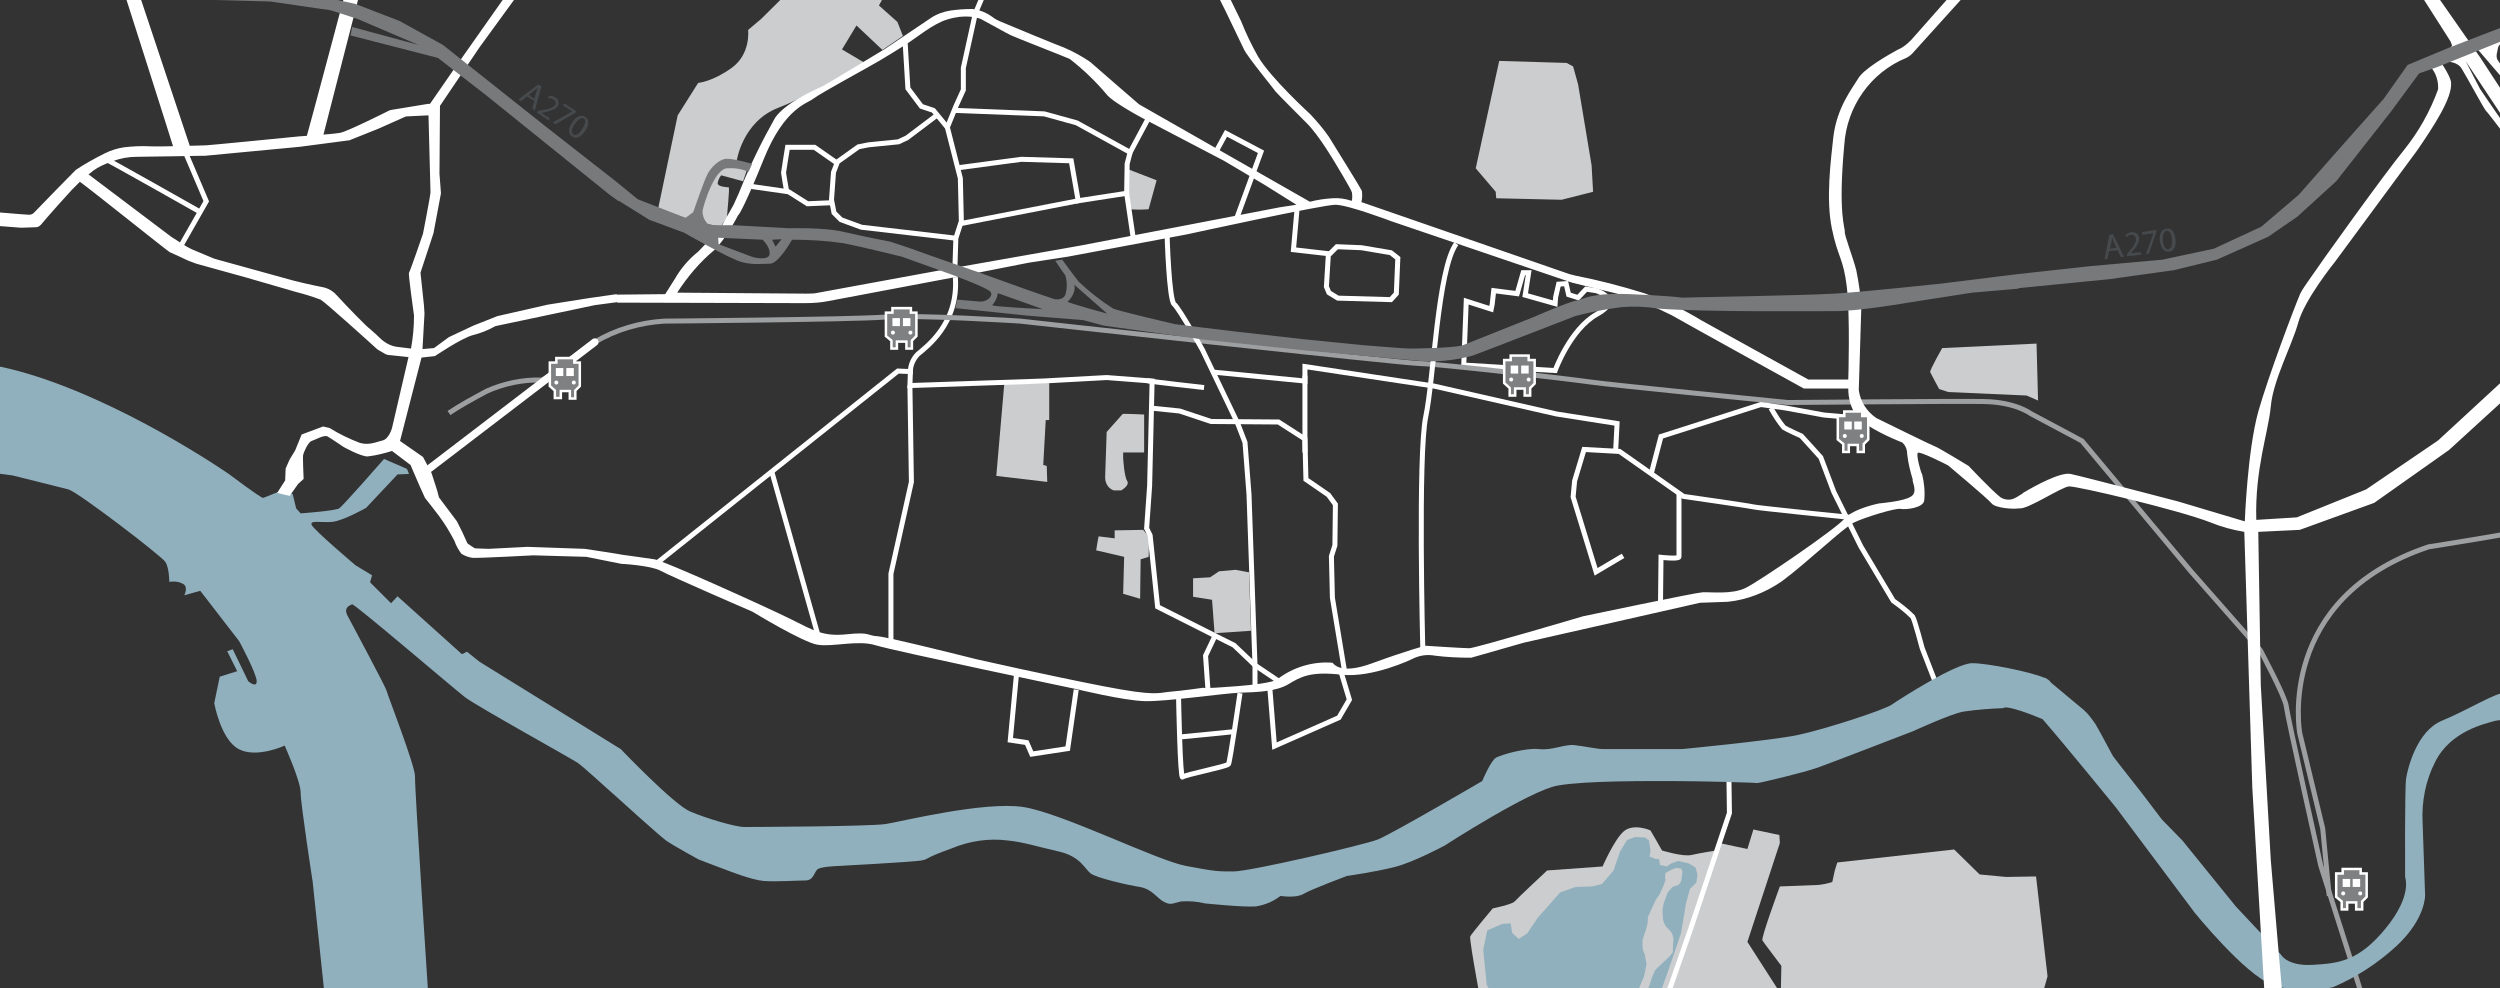 <?xml version="1.0" encoding="utf-8"?>
<!-- Generator: Adobe Illustrator 25.0.1, SVG Export Plug-In . SVG Version: 6.00 Build 0)  -->
<svg version="1.1" id="Ebene_1" xmlns="http://www.w3.org/2000/svg" xmlns:xlink="http://www.w3.org/1999/xlink" x="0px" y="0px"
	 viewBox="0 0 500.6 197.9" style="enable-background:new 0 0 500.6 197.9;" xml:space="preserve">
<rect x="0" y="0" width="500.6" height="197.9" fill="#333333" stroke="none"/>
<style type="text/css">
	.st0{display:none;}
	.st1{display:inline;fill:#D3E0E5;}
	.st2{fill:none;stroke:#FFFFFF;stroke-miterlimit:10;}
	.st3{fill:#CCCDCE;}
	.st4{fill:none;stroke:#9D9FA1;stroke-miterlimit:10;}
	.st5{fill:#91B0BE;}
	.st6{fill:none;stroke:#FFFFFF;stroke-width:1.5;stroke-linecap:round;stroke-linejoin:round;}
	.st7{fill:#7E8082;stroke:#FFFFFF;stroke-width:0.5;stroke-miterlimit:10;}
	.st8{fill:#FFFFFF;}
	.st9{fill:#77797B;}
	.st10{fill:#474A4D;}
	.st11{fill:none;}
</style>
<g id="Ebene_2_1_" class="st0">
	<rect x="-60" y="-97.2" class="st1" width="733.3" height="365.1"/>
</g>
<g id="Ebene_1_1_">
	<line class="st2" x1="154.5" y1="94.3" x2="163.9" y2="127.6"/>
	<path class="st2" d="M131.6,112.7l48.2-38.4l2.5,0.1c0-1.3,0.6-2.6,1.5-3.5c1.5-1.3,8.2-6,7.5-15.4"/>
	<polyline class="st2" points="36,49.6 41.3,40.3 36.7,29.5 	"/>
	<path class="st2" d="M21,31.8c0.3,0,19,10.6,19,10.6"/>
	<polygon class="st3" points="300.2,12.2 295.5,33.7 299.5,38.4 299.6,39.7 312.7,40 319,38.4 318.7,33.1 316.7,21.1 316,16.9 
		315,13.3 313.7,12.6 	"/>
	<path class="st3" d="M220,107.4c-0.1,0.2-0.5,2.8-0.5,2.8l5.6,1.3l-0.2,7.4l3.4,1l0.1-7.9l1.6-0.5l0.1-4l-1.2-1.4l-5.7,0.1v1.6
		L220,107.4z"/>
	<polygon class="st3" points="238.9,115.8 238.9,119.5 242.7,120.1 243.2,126.8 250.5,126.3 250.1,114.6 247.4,114.1 244.1,114.4 
		242.3,115.6 	"/>
	<path class="st3" d="M223,98.2c0.1,0,1.5,0,1.5,0s1.8-1,1.2-1.9s-0.8-4.6-0.8-4.6v-1.1l4.2,0l0-7.6c0,0-4.2-0.2-4.3-0.1
		s-3.2,3.6-3.2,3.6l-0.3,8.8C221.2,96.7,221.9,97.8,223,98.2z"/>
	<path class="st3" d="M201.1,76.8l-1.6,18.5l10.2,1.2l-0.1-3.2l-0.7-0.2l0.5-9c0,0,0.7,0.1,0.7-0.1s0-7.3,0-7.3L201.1,76.8z"/>
	<path class="st3" d="M225.9,33.9c0,0.1,0.2,7.8,0.4,8c1.2,0.1,2.4,0.1,3.7,0l1.6-5.8L225.9,33.9z"/>
	<path class="st3" d="M131.8,41.7l7.1,2.6c0,0,5.6,1.3,5.6,0.9s1.2-1.5,1.1-1.7s0.6-6,0.3-6s-2.2-0.1-2.2-0.8
		c0.1-0.6,0.3-1.1,0.7-1.6l4.4,1.2l1.1-3.3l-2.4-0.7c0,0,1.1-7.9,8.3-10.7s17.2-9.1,17.2-9.1l-4.4-2.6l2.9-4.8l5.2,4.9l4.1-2.8
		l-1.1-2.8L176,1.1l3.5-6.5h-17.8l-9.3,9.2L149.8,6c0,0,0.6,4.8-3.3,7.6s-6.7,3-6.7,3l-4.1,6.5L131.8,41.7z"/>
	<path class="st3" d="M297.3,204.8c0,0-3.2-16.7-2.9-17.3s4.5-5.6,4.5-5.6s3.9-0.8,4.4-1.4s6.5-6.2,6.5-6.2l11.1-0.8
		c0,0,2.3-5.3,4.2-7s5.3-0.3,5.4-0.2s2.3,4,2.3,4s4.2,1.3,5.9,0.9s5-0.9,5-0.9l1-1.4l5.2,1.1l1.2-3.9l5.2,1.1l0.1,1.6l-6.5,19.8
		l7.7,12l0.8,3.5L297.3,204.8z"/>
	<path class="st3" d="M356.4,177.5c0,0-3.8,10.3-3.5,10.8s3.8,5.1,3.8,5.1l-0.1,5c0,0,24.6,5.5,24.8,5.5s15,1.3,15,1.3l1.2,3.5
		l8.4,1l4-14.2l-2.3-20l-6,0.1l-5.3-0.5l-5.1-5l-23.4,2.6l-0.5,1.6l-0.5,2.3c-0.9,0.3-1.8,0.5-2.8,0.6
		C363.8,177.2,356.4,177.5,356.4,177.5z"/>
	<path class="st3" d="M388.9,69.7c0,0-2.5,4.4-2.4,4.8c0.6,1.2,1.2,2.3,1.8,3.4l1.8,0.6l15.7,0.7l2.3,1l-0.3-11.4L388.9,69.7z"/>
	<path class="st2" d="M293.6,60.3l-0.5,12.8l18.3,1.1c0,0,3-8.3,8.4-11.3s-0.2-4.7-0.2-4.7l-2-0.3l-1.6,1.7l-1.9-0.6l-0.5-2.2
		l-1.5,0.1l-0.6,2.6l-0.1,1.3l-6-1.7l0.7-4.5l-1.1,0l-1.2,4.2l-4.7-0.6l-0.3,2.7l-0.2,1L293.6,60.3z"/>
	<path class="st4" d="M89.9,82.7c2.4-1.6,5-3,7.6-4.4c3.4-1.5,7.1-2.3,10.8-2.2c1.4,0,10.8-7.6,10.8-7.6c4.2-2.5,9-3.9,13.9-4.2
		c0,0,37-0.3,44.1-0.8s27.2,0.8,27.2,0.8s76,8.4,80.1,8.5s30,3.1,34.1,3.7s39.5,4.1,39.5,4.1s32.8-0.3,39.2-0.2s9.4,2.4,9.4,2.4
		l10.3,5.5l21.8,26.1l13.9,15.8c0,0,5,9.3,5.2,11.2s6.9,31.9,6.9,31.9l11.5,36.2"/>
	<path class="st2" d="M284.9,130c0,0-1-39.1,0.6-46.6s2.4-29.5,6.1-34.6"/>
	<polyline class="st2" points="182.3,74.4 182.2,77.2 208.8,76.3 221.6,75.6 230.7,76.3 230.2,97.3 229.6,105.8 230.3,107.2 
		231.8,121.5 243.7,127.5 247.1,129.2 251.3,133.2 251.3,137.8 	"/>
	<polyline class="st2" points="230.3,81.7 236.2,82.3 242.5,84.4 256,84.5 261.3,87.9 261.5,96 266,99.1 267.4,101 267.3,109.2 
		266.6,111.4 266.8,119.7 269.2,134.2 	"/>
	<polyline class="st2" points="241.9,138.4 241.4,131.3 243.3,127.3 	"/>
	<polyline class="st2" points="178.4,128.7 178.4,114.9 182.5,96.5 182.2,77.2 	"/>
	<polyline class="st2" points="191.2,54 191.4,47.7 192.5,44.3 192.3,35.7 189.7,25.5 191.4,21.3 192.9,18 192.9,13.6 195.3,2.7 
		197.3,-2 195.7,-4.2 	"/>
	<polyline class="st2" points="181.2,7.8 181.8,17.7 184.5,21.3 186.9,22.1 189.7,25.5 	"/>
	<polyline class="st2" points="187.7,23 181.6,27.6 179.9,28.4 173.9,29 171.9,29.4 167.7,32.4 166.9,34.5 166.5,40 167,42.6 
		168.4,44 172.5,45.5 191.4,47.7 	"/>
	<polyline class="st2" points="166.4,40.6 161.7,40.8 157.9,38.4 150.2,37.3 	"/>
	<path class="st2" d="M157.5,38.2c0,0-0.6-3.4-0.6-3.6s0.8-5.1,0.8-5.1l5.4,0l4.3,3"/>
	<polyline class="st2" points="191,22.1 209.1,22.8 215.6,24.6 226.3,30.5 230.1,23.4 	"/>
	<polyline class="st2" points="191.8,33.6 204.5,31.9 214.5,32.2 215.9,40.2 225.6,38.7 225.7,32.8 226.3,30.5 	"/>
	<line class="st2" x1="192.2" y1="44.8" x2="215.9" y2="40.2"/>
	<line class="st2" x1="225.6" y1="38.7" x2="227" y2="48.2"/>
	<polyline class="st2" points="247.6,43.8 252.5,30.4 245.5,26.7 243.7,30 	"/>
	<polyline class="st2" points="259.7,42.1 259,50 266,50.8 265.6,57.4 266.1,58.6 267.9,59.7 278.5,60 279.6,58.8 279.9,51.7 
		278.5,50.6 272.6,49.6 267.6,49.4 	"/>
	<line class="st2" x1="267.9" y1="49.2" x2="266.1" y2="51"/>
	<path class="st2" d="M233.7,47c0,0.4,0.4,13.1,1.4,13.9s5.7,9.2,5.7,9.2l7,14.6l1.5,3.9l0.8,10.4l1.2,34.2l5.2,3.5"/>
	<path class="st5" d="M303.6,202l-2.3-1l-2.4-1.6l-1.2-2.2l-0.7-7l0.8-3.9l3-1.3l1.7-0.1l0.3,1.9l1.3,1.2l1.7-1.1l2.1-3.1l4.5-5.1
		l3.1-1.1l3.3-0.1l2-0.5l2.3-2.7l1.3-3.8l1.4-2.3l1.6-0.6l2,0.1l0.8,0.6l0.3,2.1l-0.2,1.1l1.2,0.5h0.7l0.2,1.2l1.4,0.3l0.8-0.6
		l1.4-0.5l2.2,0.5l1.3,0.8l0.4,1.4l-0.2,1.6l-1.3,1.3l-0.8,2.9l-1,6l-2.6,7.6l-2.2,6.1l-2.2,1.3l-2,0.1c0,0-2.3-0.1-2.6-0.2
		s-2.4-0.8-2.4-0.8l-1.8-0.3h-2l-1.8,0.7l-0.6,0.9l-1,0.1l-1.3-0.3l-1.3-0.5l-1.7-0.5l-2.8,0.1c0,0-1.6,0.4-1.9,0.4
		s-1.9,0.1-1.9,0.1L303.6,202z"/>
	<path class="st3" d="M326.8,199.6c0,0-0.1,1.2,0.1,1.2s1.4,0.3,1.5,0.2s1.1-0.1,1.1-0.3c0-0.4,0.1-0.7,0.1-1.1
		c-0.1-0.4,1-3.1,1-3.3c0.2-0.7,0.5-1.3,0.8-2c0.2-0.3,2.3-2.2,2.3-2.2s1.4-1.3,1.3-1.6s0.1-2.5,0.1-2.5c-0.1-0.5-0.2-1-0.5-1.4
		c-0.2-0.2-1.1-1.2-1.1-1.2c-0.2-0.4-0.4-0.8-0.5-1.3c0-0.3-0.1-1.3-0.1-1.7s0.2-1.5,0.3-1.7s0.6-1.7,0.7-1.9s1-1.2,1-1.2l1.2-0.4
		c0.2-0.2,0.4-0.5,0.5-0.7c0.1-0.3,0.3-2,0.3-2l-0.3-0.6l-1-0.1l-1,0.4l-1.1,0.6l-0.1,0.8l0.1,0.6l-0.5,1.4c0,0-0.5,0.9-0.5,1.1
		s-0.9,1.4-0.9,1.4l-0.7,1.5l-0.9,2c0,0-0.1,1.1-0.1,1.3s-0.4,1.6-0.4,1.6c-0.3,0.6-0.4,1.2-0.6,1.8c0,0.5,0,1.7,0.1,2
		s0.4,0.7,0.4,1.1s0.3,1.4,0.3,1.6s-0.5,2.5-0.5,2.5l-1,2.4l-0.9,1.3L326.8,199.6z"/>
	<polyline class="st2" points="346.2,155.6 346.3,162.8 338.4,186.4 332.5,203.3 331.3,208.5 	"/>
	<path class="st2" d="M354.6,81.7c0.8,1.4,1.6,2.7,2.6,3.9c0.6,0.4,3.5,1.7,3.5,1.7l3.9,4.3l2.6,6.9l5.4,10.9l6.5,10.9
		c1.4,1,2.7,2,3.9,3.2c0.4,0.6,1.9,6.3,1.9,6.3l2.6,6.7"/>
	<polyline class="st2" points="203.6,134.4 202.3,148.2 205.6,148.7 206.6,151 213.8,149.9 215.5,138.1 	"/>
	<path class="st2" d="M236,139.8c0,0,0.3,16.3,0.8,15.8s8.9-2.1,9.2-2.6s2.3-14.2,2.3-14.2"/>
	<line class="st2" x1="236" y1="147.6" x2="247.2" y2="146.5"/>
	<polyline class="st2" points="254.2,136.9 255.2,149.4 268.1,143.7 270.2,140.1 268.4,134.1 	"/>
	<path class="st2" d="M332.5,120.6l0.1-9c0,0,3.6,0.4,3.6-0.1V98.8"/>
	<path class="st2" d="M325,111.3l-5.4,3.2l-4.6-15l0.3-3.2l1.9-6.3l7.1,0.4l12.8,9c0,0,13.3,1.9,14,2.1s19.3,2.1,19.3,2.1"/>
	<polyline class="st2" points="330.6,95 332.6,87.4 352.6,81 357.6,81.7 365.2,83.1 374.1,83.9 	"/>
	<polyline class="st2" points="242.8,74.5 261.3,76.3 261.3,73.4 287.1,77.3 311.7,82.9 323.8,84.8 323.5,90.6 	"/>
	<line class="st2" x1="261.3" y1="75.2" x2="261.3" y2="90.6"/>
	<path class="st2" d="M229.6,76.2c0.6,0.2,11.5,1.4,11.5,1.4"/>
	<path class="st5" d="M584,177.5l-7.9-19.4c0,0-2.9-4-6.4-5.6c-1.5-0.6-3-1.4-4.5-2.2c0,0,6-4.9,8.8-6.9s2.1-9.2,2.1-9.2l-2-7.8
		l-1.1-6.9c0,0-0.4-5.9-0.1-7.4s5.5,0.1,5.5,0.1l21.5,5l0.9-5.7c0,0-14-2.6-21.9-4s-6.9,0.9-11.1,2.6s-4,10.2-4,10.2
		s2.7,16,3.2,19.3s-0.9,4.9-2.1,5.4s-7.3,0-7.3,0l-8.2-1.3c0,0-12.7-2.6-14.9-3.6s-22-0.7-22-0.7s-9.6-0.4-11.1-0.6
		s-7.3,3.4-12.4,5.5s-6.9,9.6-7.2,11.6s-0.2,19.5-0.2,19.7s1.5,3.7-3.9,10.3s-9.4,7-14.6,7.3s-6.4-2.1-6.4-2.1l-9-9.6L437,168.3
		l-4.1-4.2l-4.1-5.4c0,0-5.6-7.1-5.7-7.3c-0.1-0.1-2.2-4.2-3.5-6.4c-0.7-1-1.4-2-2.3-2.8l-6.6-5.5c-0.2-0.3-0.5-0.6-0.9-0.8
		c0,0-0.1-0.1-0.1-0.1c-0.1,0-0.2-0.1-0.3-0.1c0,0,0,0-0.1,0l0,0c-2.5-1.1-11.2-2.9-14.4-2.9c-3.3,0-14.5,7.2-16.1,8.3
		s-13.6,5-18.9,6.1s-23.1,2.8-23.1,2.8h-15.8c-1.1,0-3.9-0.6-5.8-0.8s-4.4,1.1-7,0.8s-7.5,1.1-8.6,1.7s-2.8,4.7-2.8,4.7
		s-18.1,10.6-20.9,11.7s-25.6,6.4-28.9,6.4s-3.6,0-9.5-1.1s-24.8-10.6-32.6-11.8s-24.4,2.9-27.5,3.4s-26.7,0.6-28.4,0.6
		s-7.5-1.7-10.8-3.1S124.3,150,124.3,150l0,0l-28.3-17.5l-2.5-2l-1,0.5l-12.9-11.6l-1.3,1.4l-4.2-4.2l0.4-1.4l-3.3-2
		c0,0-8.4-7.1-8.8-8.1s1.9-0.4,4.1-0.6s6.8-2.8,6.8-2.8l6.3-6.7l2.3-0.1l-0.4-1l-4.6-2c0,0-8.2,9.4-9,9.9s-7.7,1-7.7,1l-0.9-1
		l-0.7-2.9c0,0-2.2-0.4-2.4-0.5s-3.1,1.2-3.5,1.3s-6.9-4.8-6.9-4.8S24.2,79.9,3.7,74.3s-84.6-8.6-84.6-8.6s-6.6,17.5,3.3,18.8
		S2.5,95.2,2.5,95.2s9.3,2.3,11.2,2.8s18.6,13.3,19.4,14.5s0.8,4,0.8,4c0.9-0.1,1.7-0.1,2.5,0.3c1.5,0.5,0.5,2.4,0.5,2.4l3.2-0.9
		l7.8,10.1c0,0,3.5,6.5,3.5,8s-1.7,0-1.7,0l-3.1-6.4l-1.1,0.4l2,4l-3.5,1.1l-1.1,5.3c0,0,1.3,7.3,4.9,9.2s9.2-0.7,9.2-0.7
		s3.2,7.1,3.2,9.4s2.4,17.8,2.4,17.8l3.3,31.3l20.5,0.4l-0.5-6.7c0,0-2.9-44-2.8-46s-5.6-16.6-5.7-17.2s-6.9-13.3-7.8-15
		s0.5-2.1,0.9-2.3s20.4,16.9,22.6,18.6s20.8,12,22.5,13.1c1.1,0.7,5.7,5,7.9,6.9l0,0c0,0,8.7,7.9,10,8.8s6.2,3.6,6.4,3.7
		s5.8,2.2,5.8,2.2s4.8,1.9,7.2,2.1s6.7-0.1,8.4-0.1s1.7-1.8,2.5-2.3s4.1-0.6,4.1-0.6s15-0.8,16.6-1.1s0.4-0.4,6-2.4
		c3.6-1.5,7.5-2.1,11.3-1.6c3.1,0.3,5.8,1.2,10.2,2.2s5.2,3.5,6.4,4.4s7.3,2.3,9.8,2.7s3.5,2.3,4.9,3s1.6,0.3,3.4-0.1
		c1.6-0.1,3.2,0,4.8,0.4c0,0,7.8,0.8,10.2,0.6c1.8-0.3,3.5-1,4.9-2.1c0,0,3.1,0.5,4.6-0.4s8.7-3.6,8.7-3.6s5.7-0.8,9.6-1.8
		s10-4.3,10-4.3s17-11,22.6-12s18.3-0.9,23.2-0.9s16.5,0.3,16.7,0.4s9.4-2.1,12.2-3.1s19.1-7.3,19.1-7.3s7.4-3.4,10-3.9
		c2.7-0.4,5.3-0.6,8-0.7c0.7-0.7,6,1.4,7.9,2.2c4.2,4.8,14.7,17.7,14.7,17.7l15.8,21.1c0,0,9.9,12.2,15.3,14.3s12.3,0.6,12.3,0.6
		c4.7-2,9-4.8,12.8-8.3c5.9-5.5,5.7-10.2,5.7-10.2l-0.5-14.6c-0.2-4.1,0.6-8.3,2.5-12c3.1-6.3,10.2-7.7,11.8-8.2s8.4-0.3,8.4-0.3
		l18.5,1c0,0,9.7,1.7,12.4,1.7s8.6,2.1,9.6,2.9c1.2,1.2,2,2.7,2.3,4.3c0,1.2,0.7,3.2,1.2,3.5s2,3,3.1,3.5s3.5-1.3,4.3-1.7
		s1.7-4.5,1.6-5.4s4-1.4,4-1.4c1.4,1.2,2.9,2.2,4.5,3.1c1.2,0.5,0.6,0.3,1.1,5.2s2.1,5.8,2.2,6c1.5,1.2,2.7,2.6,3.7,4.2
		c2.6,3.8-2.4,1.7-2.4,1.7s-9.1-6.3-9.3-6.4s-6.4-3.8-6.4-3.8l0.2,4.9c0,0,15.4,7.3,16.4,7.8s6.3,5.8,6.3,5.8L595,206l6-0.2
		L584,177.5z"/>
	<line class="st6" x1="86" y1="93.8" x2="119.1" y2="68.5"/>
	<polygon class="st7" points="110.1,72.6 110.1,77.3 111.1,78.2 111.1,79.7 112.3,79.7 112.3,78.3 114.1,78.3 114.1,79.8 
		115.2,79.8 115.2,78.2 116.1,77.3 116.1,72.6 115,72.6 115,71.7 111.4,71.7 111.4,72.6 	"/>
	<rect x="111.3" y="73.7" class="st8" width="1.5" height="1.6"/>
	<rect x="113.4" y="73.7" class="st8" width="1.5" height="1.6"/>
	<ellipse class="st8" cx="111.4" cy="76.6" rx="0.4" ry="0.4"/>
	<ellipse class="st8" cx="114.9" cy="76.6" rx="0.4" ry="0.4"/>
	<path class="st4" d="M466.4,179.4l-1.3-13.5l-4.6-19.1c0,0-4.9-27,25.8-37.3c0,0,19.2-3,20.8-3.7S555.9,91,559,89.3
		s31.3-14.4,46.1-26.6"/>
	<path class="st8" d="M570.4-6.9c1,1.3-6.6,15.9-6.6,15.9S549.7,33.3,541,38.2c-7.8,4.4-33.4,32.1-33.4,32.1l-19.4,17.9l-14.4,9.8
		l-13.9,5.6l-8.1,0.5c-0.3-10.2,2.4-17.4,2.9-22.7c0.5-5.4,4.2-12.1,5.5-16.8s7.3-12.1,7.3-12.1L484.1,30c3.2-4.7,7-10.4,6.7-13.5
		c-0.1-1.3-2.4-4.6-2.4-4.6s-3.5-0.5-1.7,1.5c1.1,1.2,1.6,2.9,1.5,4.5c-1.6,4.4-3.9,8.5-6.8,12.1c-4,4.9-16.5,22.3-19,26
		c-0.3,0.4-1.6,2.3-1.8,2.8c-1.4,3.3-6.4,16.6-8.4,23.6c-2.2,8-2.7,22-2.7,22l-13.4-4c0,0-18.7-4.9-21.5-5.5c-2-0.4-7,2.3-9.5,3.8
		l0,0c0,0-0.1,0.1-0.2,0.2c-0.6,0.3-0.9,0.6-1.2,0.7c-0.9,0.6-2.1,0.6-3.1,0c-1.8-1.4-6.4-6.3-6.4-6.3s-6.1-3.7-6.5-3.8
		c-0.4-0.1-10.6-5.1-11.8-5.7c-0.1,0-0.2-0.1-0.2-0.1c-1.9-1.3-3.2-3.3-3.5-5.6l0.5-16.3c-0.1-2.6-0.5-5.2-1-7.7
		c-0.7-2.7-2.4-7-2.3-7.7s-1.4-3.5-0.1-17.4c0.5-7.7,5.3-14.5,12.4-17.4c0.6-0.3,1.1-0.7,1.5-1.2l13.1-14.5h-2.9L382.7,8
		c-0.8,0.8-1.6,1.5-2.6,1.9c-2.4,1.3-7,4-8,5.8c-1.2,2-4.3,5.8-5,11.8c-0.5,4.6-1.5,12.3-0.3,18.2s2.3,5.9,3,11.7s0.3,18.6,0.3,18.6
		l-8,0l-21.5-11.9c-3.6-2.2-7.4-4-11.4-5.4c-4.5-1.4-9.1-2.6-13.7-3.5c-0.4-0.1-0.8-0.2-1.2-0.3l-41.6-14.4l-0.1,0
		c0.2-0.8,0.2-1.6,0.1-2.3c-0.2-0.5-5.5-9-6.6-10.8c-1.1-1.6-2.4-3.1-3.7-4.5c0,0-8-7.3-10.5-11.6c-1.3-2.3-2.4-4.6-3.4-7.1
		l-4.1-8.4h-2.2c0,0,3,6,3.2,6.4s3,6.2,3.7,7.7s6.3,8.3,6.3,8.4s5.9,6,6.3,6.4c2.5,2.5,5.7,8,5.7,8s3.1,5.1,3.3,5.8
		c0.1,0.6,0.1,1.1,0,1.7l-0.1,0c-1.2-0.4-2.5-0.6-3.8-0.5c-1.5,0.1-3,0.3-4.5,0.7l-34.2-19.5c0,0-9.5-8.2-9.8-8.5
		c-1.6-1.1-3.4-2.1-5.3-2.9c-1.4-0.5-10.1-4.1-12.7-5.2c-0.4-0.2-0.9-0.4-1.3-0.7c-1.3-1-2.7-1.6-4.3-1.8c-1.4,0-2.9,0.1-4.3,0.3
		c-1.4,0.2-2.8,0.7-4,1.5l-9.2,6.2c0,0-11.2,6.8-12.4,7.4c-2.5,1.2-7.6,3.5-9.6,6.4c-2.6,4.6-4.9,9.3-6.9,14.2
		c-0.4,1.1-0.9,2-1.4,3.2l-2.7,4.8l-4.4,4.6c-1.9,1.5-3.5,3.4-4.7,5.5l-1.9,3l-9.7,0.1l0-0.1l-5.6,0.8l-8.2,1.3l-10.1,2.3l-4.8,1.9
		l-4.9,2.3l-3,2.2l-2.3,0.2l0.4-7.1l-0.1-1.6l-0.7-6.6l2.6-7.9l1.5-8L88,34.8l0.1-13.6l7.9-11.7l10.7-14.7h-2.4L90.8,14l-4.7,6.8
		l-0.3,0c0,0-0.1,0-0.1,0L78.4,22L78,22.1c-1.2,0.6-8.4,4.2-9.9,4.5c-1.7,0.3-8.1,0.7-8.1,0.7s-18.2,1.8-18.7,1.8s-8.8,0.3-11.2,0.2
		c-1.8-0.1-3.6,0-5.3,0.2c-1.3,0.2-2.6,0.6-3.8,1.2c-2,1-4,2.1-5.8,3.3c-0.4,0.4-6.7,6.8-8.4,8.6c-0.3,0.3-0.6,0.4-1,0.4l-1.5-0.1
		l-75.8-6.2l-0.3,3l76,5.9l0,0c0,0,0,0,0,0l3-0.1c0.4,0,0.7-0.2,1-0.5c1.3-1.6,5.8-6.6,6.2-7c0.2-0.2,0.8-0.8,1.6-1.6
		c2.5,1.8,17.7,14,18,14.1c0.2,0.1,2.5,1.1,3.7,1.7c0.5,0.2,1.1,0.4,1.6,0.6l10.1,2.8l10,2.9c1.6,0.4,3.2,0.9,4.8,1.5
		c0.8,0.4,10.1,8.8,11.3,9.9c0.1,0.1,0.2,0.1,0.3,0.2l1.2,0.7c0.3,0.2,0.7,0.3,1,0.3l3.8,0.4l-3.3,14.2c0,0-0.6,2.2-1.9,2.5
		s-2.6,1-4.5,0.5c-2.1-0.8-4.2-1.8-6.1-3l-1.3-0.3L60.4,87l-1.3,3.2L58,92l-0.8,1.8l-0.1,2.4l-1.6,2.5l2.5,0.6l1.7-2.4l1.1-1
		c0,0-0.2-4.3-0.1-4.8s1-2.6,1.7-2.8s2.5-1.3,3.2-0.9s3.2,2.1,3.2,2.1s3.4,1.9,4.8,1.9c1.7-0.2,3.3-0.6,4.9-1.1l3.7,2.8l1.9,4.4
		l1,2.2c0,0,2.3,2.9,2.8,3.6c1.2,1.6,2.2,3.3,3.1,5c0.3,0.9,0.8,1.8,1.4,2.6c0.7,0.4,1.4,0.7,2.2,0.8c1,0.1,12.2-0.5,12.2-0.5
		l10.6,0.3l7,1.4c0,0,5.9,0.3,7.9,1.4s18.4,8.2,18.4,8.2s10,6.1,13,6.6s8.1-1,11.6,0.1s40.3,8.8,40.3,8.8s9.4,2.3,13.7,2.4
		s15.9-1.6,19.1-1.7s7.1-0.2,9.6-1.7s4.4-2.6,10.6-1.9s14.1-3.1,14.1-3.1c1.5-0.8,3.1-1,4.7-0.7c2.4,0.3,4.8,0.4,7.2,0.4l10.5-3
		l35.3-8l5.6-0.2c3.9-0.4,7.6-1.9,10.8-4.1c5-3.7,12.4-10.8,14.5-11.8s8.2-2.9,9.3-2.7s4.4-0.2,4.7-1.6c0.2-1.8,0-3.6-0.4-5.3
		c-0.3-0.4-1.2-3.8-0.9-4.3s6.1,2.5,6.1,2.5s8,6.7,8.7,7.6c0.7,0.9,4.1,1.2,5.5,1c0,0,0,0,0.1,0c1.7,0.2,8.4-4.3,9.9-4.4
		s21.9,4.7,28.3,7.2c2.2,0.9,4.4,1.5,6.8,1.9l1.6,51.2l3,50.7c0,0,4-0.7,3.8-1.2s-3.1-35-3.1-35l-2-35l-0.5-30.6l0,0v-0.1l8.3-0.4
		l14.9-5.4l15-10.6l15-13.7l12.1-11.9c0,0,11.6-12,12.3-13.3c0.6-1.2,12-9.7,17.5-14c5.7-4.5,10.6-12.1,10.6-12.1l9.6-16l6.4-16.7
		C573.7-7.6,569.4-8.2,570.4-6.9z M143,50.1c2.4-2.3,4.8-7,4.8-7c0.2,0,1.7-2.7,5.2-11.4c4.1-10.1,8.7-11,9.8-11.9
		c2.1-1.5,10-5.7,13.4-7.7c0.7-0.4,4.3-2.6,5.2-3.2c2.2-1.4,5.5-4.2,8.3-5c3.5-1.1,5.9-0.4,6.7-0.1c0.8,0.4,5.4,3,5.9,3.2
		c0.5,0.3,10.8,4.3,11.9,4.8c2.7,2.1,5.1,4.4,7.3,7c1.3,1.8,8.5,5.5,8.5,5.5l15.1,7.9l8.1,4.8l6.4,4l-3.3,0.5l-40.1,7.7l-28.9,5.1
		l-23.4,4.3c-0.8,0.2-1.7,0.2-2.5,0.2l-25.8-0.2C137.6,55.5,140.1,52.5,143,50.1z M79.9,69.5c-1.4-0.1-2.6-0.7-3.6-1.6
		c-0.7-0.7-1.5-1.4-2.3-2.1c-0.4-0.2-4.5-4.4-6.6-6.7c-0.7-0.8-1.7-1.4-2.8-1.6c-2.1-0.4-5.5-1.2-5.8-1.3c-0.4-0.1-13-3.6-15.2-4.2
		c-0.2-0.1-0.4-0.1-0.7-0.2l-4.3-1.8c-0.9-0.4-1.7-0.9-2.5-1.4c-0.7-0.5-1.5-1-1.7-1.1c-4.4-3.3-13.4-10.1-16.7-12.6l0.2-0.1
		c1-0.9,2.1-1.5,3.3-2l1.3-0.5c1.6-0.6,3.2-0.9,4.9-0.9l7-0.1l5.9-0.1c0.2,0,0.4,0,0.7,0l19-1.8l9.9-1.3c0.1,0,0.2,0,0.3-0.1
		l5.5-2.2l5.4-2.4c0.2-0.1,0.3-0.1,0.5-0.1l4.2-0.2l0,0c0,0,0.4,14.8,0.4,15.4s-1.5,8.3-1.5,8.3s-2.6,7.6-2.8,7.8s0.9,7.7,1,8.6
		c0,2.2-0.2,4.4-0.6,6.6L79.9,69.5z M382.7,99.4c-1.4,1-6.4,1.4-6.4,1.4s-5.2,1-7,3.1s-16.9,12.4-19.7,13.8s-7.1,0.8-8.7,0.9
		s-23.9,4.8-23.9,4.8s-21.6,6.4-22.8,6.4s-8.8-0.5-8.8-0.5s-3.8,1-10.6,3.5s-7.8-0.1-8-0.1c-3.9-0.3-7.9,0.9-11,3.3
		c0,0-0.5,0.8-8.1,1.4s-6.7,0.3-6.7,0.3s-4.1,0.6-6.6,0.8s-2.7,1-13.5-1.1s-25.4-5.4-25.4-5.4s-17.8-4.5-19.8-4.6s-1.4-0.9-6.1-0.4
		s-6.6-0.7-11.2-3s-25.4-11.7-27.3-12s-6.4-0.9-6.4-0.9c-0.3-0.1-7.6-1.2-7.6-1.2l-11.5-0.4l-7.8,0.4c0,0-2.5-0.1-2.7-0.1
		c-0.5-0.3-1-0.6-1.5-1l-1-2.2l-1.1-2.2l-3.6-4.8l-0.4-1.5l-1.1-3.4l-1.7-3.2l-4.6-3.2l4.3-16.7l2.7-0.3c0,0,5.3-3.6,7.6-4.2
		c1.6-0.4,3.1-1,4.5-1.8l19.9-4.2l4.5-0.6l0,0.1l37.5,0.1c1.6,0,3.2-0.1,4.7-0.4l27-5.1l13.2-2.6l7.8-1.2l24-4.5
		c0,0,27-5.9,29.6-5.9c2.5,0,11.2,3.3,11.2,3.3l35.3,12c0.4,0.1,0.8,0.3,1.3,0.4l9.4,2.3c3.5,1.1,6.9,2.5,10.1,4.1
		c3.3,1.9,26.5,14.7,26.5,14.7h8.1h0.8c0,0-0.2,4.1,2.6,6.4c2.7,2.3,8.2,4.4,8.2,4.4c0.7,0.6,1,1.5,1,2.4c0.2,1.7,0.6,3.4,1.1,5
		C382.8,96.4,384.1,98.5,382.7,99.4z"/>
	<path class="st8" d="M556.7,193.6l-6.8-27.4l-8.2-30.8l-8.5-32.8l-7-28.3l-5.8-17.1l-0.7-5c0-0.3-0.1-0.6-0.2-0.9l-2.5-9.8
		l-3.4-10.6c-0.1-0.2-0.2-0.4-0.2-0.6l-1.7-3.4c-0.3-0.6-0.6-1.1-1-1.6l-7.4-8.9c-1.2-1.5-2.3-3-3.3-4.6c-0.2-0.8,0-1.1,0.2-2.2
		s2.5-2.2,2.5-2.2l0.1-1l-7.6,2.4l8.6,10l5.6,7.1c0.1,0.2,0.2,0.3,0.4,0.5l1.9,3.1c0.4,0.6,0.7,1.3,0.9,2l2.4,7.3
		c0,0.1,0.1,0.2,0.1,0.4c0.2,1,1.4,5.8,1.9,8l-2.7-7l-4.1-7.1l-4.5-7.7l-9-13.8l-8.8-12.6l-4.8-8.3L481-6.9l9.7,15.2l0.3,0.8
		l-1.8,3.2c0,0,2.7-0.2,3.7,1.4s4.6,8.3,4.9,8.5s6.7,8.7,6.7,8.7l5.7,8.7l3.3,6.3l4.7,11.4l4.7,15.4l5.5,21.4l8.7,33.4l14,55.5
		l4.9,18.5l1.8,6.1l2.8-0.4L556.7,193.6z M504.6,29.5c-0.1-0.1-3.2-4.7-3.2-4.7l-2.9-4.2l-1.9-2.8l-2.9-5.6l7.3,11l4.4,6.7l2.1,3.7
		C507.5,33.6,504.7,29.6,504.6,29.5z"/>
	<path class="st8" d="M35.2,31.1c-0.1-0.6-12-37.8-12-37.8l2.6-0.7l12.8,38.4H35.2z"/>
	<path class="st8" d="M61.2,28.1c0.2-0.5,10.5-39.2,10.5-39.2l2.6,0.9l-9.8,38.2L61.2,28.1z"/>
	<path class="st9" d="M530.8-4.4l-13.9,3.3L504.8,4l-14.3,5.5l-8.4,3.5l-4.8,6.8L470,28l-9.7,11l-7.5,6.4l-9.5,4.4L433,52l-14.5,1.3
		l-14.6,1.6l-15.3,1.9c0,0-15.9,1.7-21.3,2c-7.2,0.4-28.1,0.7-30.2,0.8c-0.1,0-0.2,0-0.3,0c-0.6-0.1-3.4-0.4-10.4-0.7
		c-8.1-0.3-9.1,1-10.8,1.3s-8.3,3.2-8.3,3.2L293,69.1c-1.5,0.6-10.1,0.7-10.8,0.7s-9.5-0.7-9.5-0.7l-11.9-1.2c0,0-12.3-1.4-13.3-1.5
		s-12.3-1.5-12.3-1.5s-11.1-2.6-12.3-3.1c-2.5-1.6-4.8-3.4-6.9-5.4c-0.6-0.7-3.3-4.4-3.3-4.4l-1.4,0.2c0,0,1.8,2.7,2,2.9
		c0.4,1.2,0.4,2.5,0.1,3.7c-0.4,1.5-2.3,1.1-2.3,1.1l-5.5-1.9l-10-3.6c0,0-11.3-3.9-12-4.2s-5.3-1.8-5.3-1.8s-5.7-1.1-9.5-2
		s-10.9-0.7-10.9-0.7L147,45.1l-4.2,0l-1.1-0.3c-0.7-0.7-1.1-1.7-1-2.7c0.4-1.8,2.4-8.1,4.8-8.4c1.5-0.1,3,0.1,4.4,0.7l0.7-1.6
		c0,0-3.8-1.1-5.2-1s-3,1.7-3.7,3s-2.9,7.7-2.9,7.7l-1.5,1.1l-0.6-0.2l-9-3.5l-4.4-3.6v0l-14.2-11.1L88.7,9c0,0-8.5-4.7-8.7-4.8
		s-8.6-3.3-8.8-3.4s-8-1.7-8.8-1.8S39.1-3,39.1-3S23.6-4.4,23.4-4.4S3.1-5.8,3.1-5.8l0.1,2.9c0,0,8.3,0.2,9.3,0.4s14.3,1.4,15.7,1.7
		S39-0.1,39-0.1s14.9,0.4,15.1,0.4S65.6,2,65.9,2s5.7,1.8,5.7,1.8l12.2,5.2L70.5,5.4l-0.3,1.7l17.5,4.5l9.8,7.6l24.7,19.9l1.7,1.2
		v-0.1l6.1,3.8l7,2.6c0,0,9.2,5.3,11.6,5.9s3.9,0.3,5.6,0.3s4.4-4.8,4.4-4.8c3.5,0,6.9,0.2,10.3,0.7c3.6,0.7,11.7,2.7,11.7,2.7
		l10,3.6c0,0,6.5,2.4,7.6,3.3c0.6,0.5,0.2,1.1-0.2,1.5c-0.5,0.4-1.1,0.6-1.7,0.6l-4.6-0.4l-0.4,1.7l14.4,1.5l11.2,0.9l4.1,1.1
		l20,2.8l20.6,2.2c0,0,15.5,1.4,22,2c3.8,0.4,7.6,0,11.3-1c0.1,0,8.1-3.1,8.1-3.1l12.4-4.8c3-0.8,6.1-1.4,9.3-1.8
		c2.5-0.2,5-0.1,7.4,0.3c9.5,0.7,30.5,0.5,35.4,0.5s14.6-1.7,14.6-1.7l12.8-2l9.3-0.8v-0.1l18.2-1.8l12.9-1.8l8.6-2.1l10.3-4.6
		l5.8-4l7.8-7.1l11-14l5.6-7.6l3.7-1.3L505,6.6l13.6-6.2l7.9-1.7l10.1-1l13.5-1l0.2-2.2L530.8-4.4z M154.1,50.9
		c-0.2,1.4-3.3,0.6-3.3,0.6l-6.9-2.6c0-0.4-0.1-0.9-0.1-1.3l8.9,0.4C152.7,48,154.3,49.5,154.1,50.9L154.1,50.9z M155.3,49.4
		l-0.7-1.4l1.9-0.1L155.3,49.4z M198.7,61.1c0.6-0.7,1-1.5,1.1-2.4l9,3.2C208.8,61.9,198.4,61.4,198.7,61.1L198.7,61.1z M213.8,60.4
		c1.9-1.9,1.3-3.4,1.3-3.4l6.6,5.8C221.7,62.8,213.6,60.6,213.8,60.4L213.8,60.4z"/>
	<path class="st10" d="M105.5,19.3l-1.2,1l-0.5-0.4l4-3l0.6,0.4l-1.3,4.8l-0.5-0.4l0.4-1.5L105.5,19.3z M107,19.8l0.4-1.4
		c0.1-0.3,0.2-0.6,0.3-0.9l0,0c-0.2,0.2-0.4,0.4-0.7,0.6l-1.1,0.9L107,19.8z"/>
	<path class="st10" d="M107.5,22.5l0.2-0.3l0.7-0.1c1.6-0.3,2.3-0.5,2.7-1c0.3-0.3,0.2-0.9-0.1-1.1c0,0-0.1-0.1-0.2-0.1
		c-0.3-0.2-0.7-0.3-1-0.2l0.1-0.5c0.5,0,0.9,0.1,1.3,0.3c0.6,0.3,0.8,1.1,0.5,1.7c0,0-0.1,0.1-0.1,0.1c-0.5,0.7-1.4,0.9-2.7,1.2
		l-0.5,0.1l0,0l1.7,1.1l-0.3,0.4L107.5,22.5z"/>
	<path class="st10" d="M115.4,22.3l-0.2,0.3l-4,2.3l-0.5-0.4l3.9-2.2l0,0l-1.9-1.2l0.3-0.4L115.4,22.3z"/>
	<path class="st10" d="M117.2,26.2c-0.9,1.3-1.8,1.7-2.7,1.1c-0.7-0.5-0.8-1.5,0.1-2.8c0.8-1.3,1.9-1.6,2.6-1.1
		C118,23.9,118,25,117.2,26.2z M115.1,24.8c-0.7,1-0.7,1.7-0.3,2.1c0.5,0.4,1.2-0.1,1.8-1.1c0.6-0.9,0.8-1.7,0.3-2.1
		C116.5,23.5,115.8,23.8,115.1,24.8z"/>
	<path class="st10" d="M422.3,50.3l-0.3,1.5l-0.6,0.1l1-4.9l0.7-0.1l2.2,4.5l-0.6,0.1l-0.7-1.4L422.3,50.3z M423.8,49.6l-0.6-1.3
		c-0.1-0.3-0.2-0.6-0.3-0.8h0c0,0.3-0.1,0.6-0.1,0.9l-0.3,1.4L423.8,49.6z"/>
	<path class="st10" d="M425.9,51.3l0-0.4l0.4-0.5c1-1.2,1.5-1.9,1.4-2.6c0-0.4-0.4-0.8-0.8-0.8c-0.1,0-0.1,0-0.2,0
		c-0.4,0.1-0.7,0.2-0.9,0.5l-0.2-0.4c0.3-0.3,0.8-0.6,1.2-0.6c0.7-0.1,1.4,0.3,1.5,1c0,0.1,0,0.1,0,0.2c0.1,0.8-0.4,1.6-1.3,2.6
		l-0.3,0.4v0l2-0.2l0.1,0.5L425.9,51.3z"/>
	<path class="st10" d="M431.8,46l0,0.4l-1.5,4.4l-0.6,0.1l1.5-4.2v0l-2.2,0.3l-0.1-0.5L431.8,46z"/>
	<path class="st10" d="M435.6,47.8c0.2,1.5-0.3,2.5-1.3,2.6c-0.9,0.1-1.6-0.7-1.8-2.1c-0.2-1.5,0.4-2.4,1.3-2.5
		C434.8,45.6,435.4,46.4,435.6,47.8z M433.1,48.2c0.1,1.2,0.6,1.8,1.1,1.7c0.6-0.1,0.8-0.8,0.7-2c-0.1-1.1-0.5-1.8-1.1-1.7
		C433.3,46.3,433,47,433.1,48.2z"/>
	<polygon class="st7" points="177.4,62.6 177.4,67.3 178.5,68.2 178.5,69.8 179.6,69.8 179.6,68.4 181.5,68.4 181.5,69.8 
		182.6,69.8 182.6,68.2 183.5,67.3 183.5,62.6 182.4,62.6 182.4,61.7 178.7,61.7 178.7,62.6 	"/>
	<rect x="178.7" y="63.7" class="st8" width="1.5" height="1.6"/>
	<rect x="180.8" y="63.7" class="st8" width="1.5" height="1.6"/>
	<ellipse class="st8" cx="178.8" cy="66.6" rx="0.4" ry="0.4"/>
	<ellipse class="st8" cx="182.3" cy="66.6" rx="0.4" ry="0.4"/>
	<polygon class="st7" points="301.2,72.1 301.2,76.7 302.3,77.7 302.3,79.2 303.4,79.2 303.4,77.8 305.3,77.8 305.3,79.2 
		306.4,79.2 306.4,77.7 307.3,76.8 307.3,72.1 306.1,72.1 306.1,71.2 302.5,71.2 302.5,72.1 	"/>
	<rect x="302.5" y="73.2" class="st8" width="1.5" height="1.6"/>
	<rect x="304.6" y="73.2" class="st8" width="1.5" height="1.6"/>
	<ellipse class="st8" cx="302.6" cy="76" rx="0.4" ry="0.4"/>
	<ellipse class="st8" cx="306.1" cy="76" rx="0.4" ry="0.4"/>
	<polygon class="st7" points="368,83.3 368,88 369.1,88.9 369.1,90.5 370.2,90.5 370.2,89.1 372,89.1 372,90.5 373.2,90.5 
		373.2,88.9 374.1,88 374.1,83.3 372.9,83.3 372.9,82.4 369.3,82.4 369.3,83.3 	"/>
	<rect x="369.3" y="84.4" class="st8" width="1.5" height="1.6"/>
	<rect x="371.3" y="84.4" class="st8" width="1.5" height="1.6"/>
	<ellipse class="st8" cx="369.4" cy="87.3" rx="0.4" ry="0.4"/>
	<ellipse class="st8" cx="372.8" cy="87.3" rx="0.4" ry="0.4"/>
	<polygon class="st7" points="467.8,174.9 467.8,179.6 468.9,180.5 468.9,182.1 470,182.1 470,180.7 471.8,180.7 471.8,182.1 
		473,182.1 473,180.5 473.9,179.6 473.9,174.9 472.7,174.9 472.7,174 469.1,174 469.1,174.9 	"/>
	<rect x="469.1" y="176" class="st8" width="1.5" height="1.6"/>
	<rect x="471.1" y="176" class="st8" width="1.5" height="1.6"/>
	<ellipse class="st8" cx="469.2" cy="178.9" rx="0.4" ry="0.4"/>
	<ellipse class="st8" cx="472.6" cy="178.9" rx="0.4" ry="0.4"/>
	<line class="st11" x1="342.1" y1="270.5" x2="445" y2="270.5"/>
</g>
</svg>
